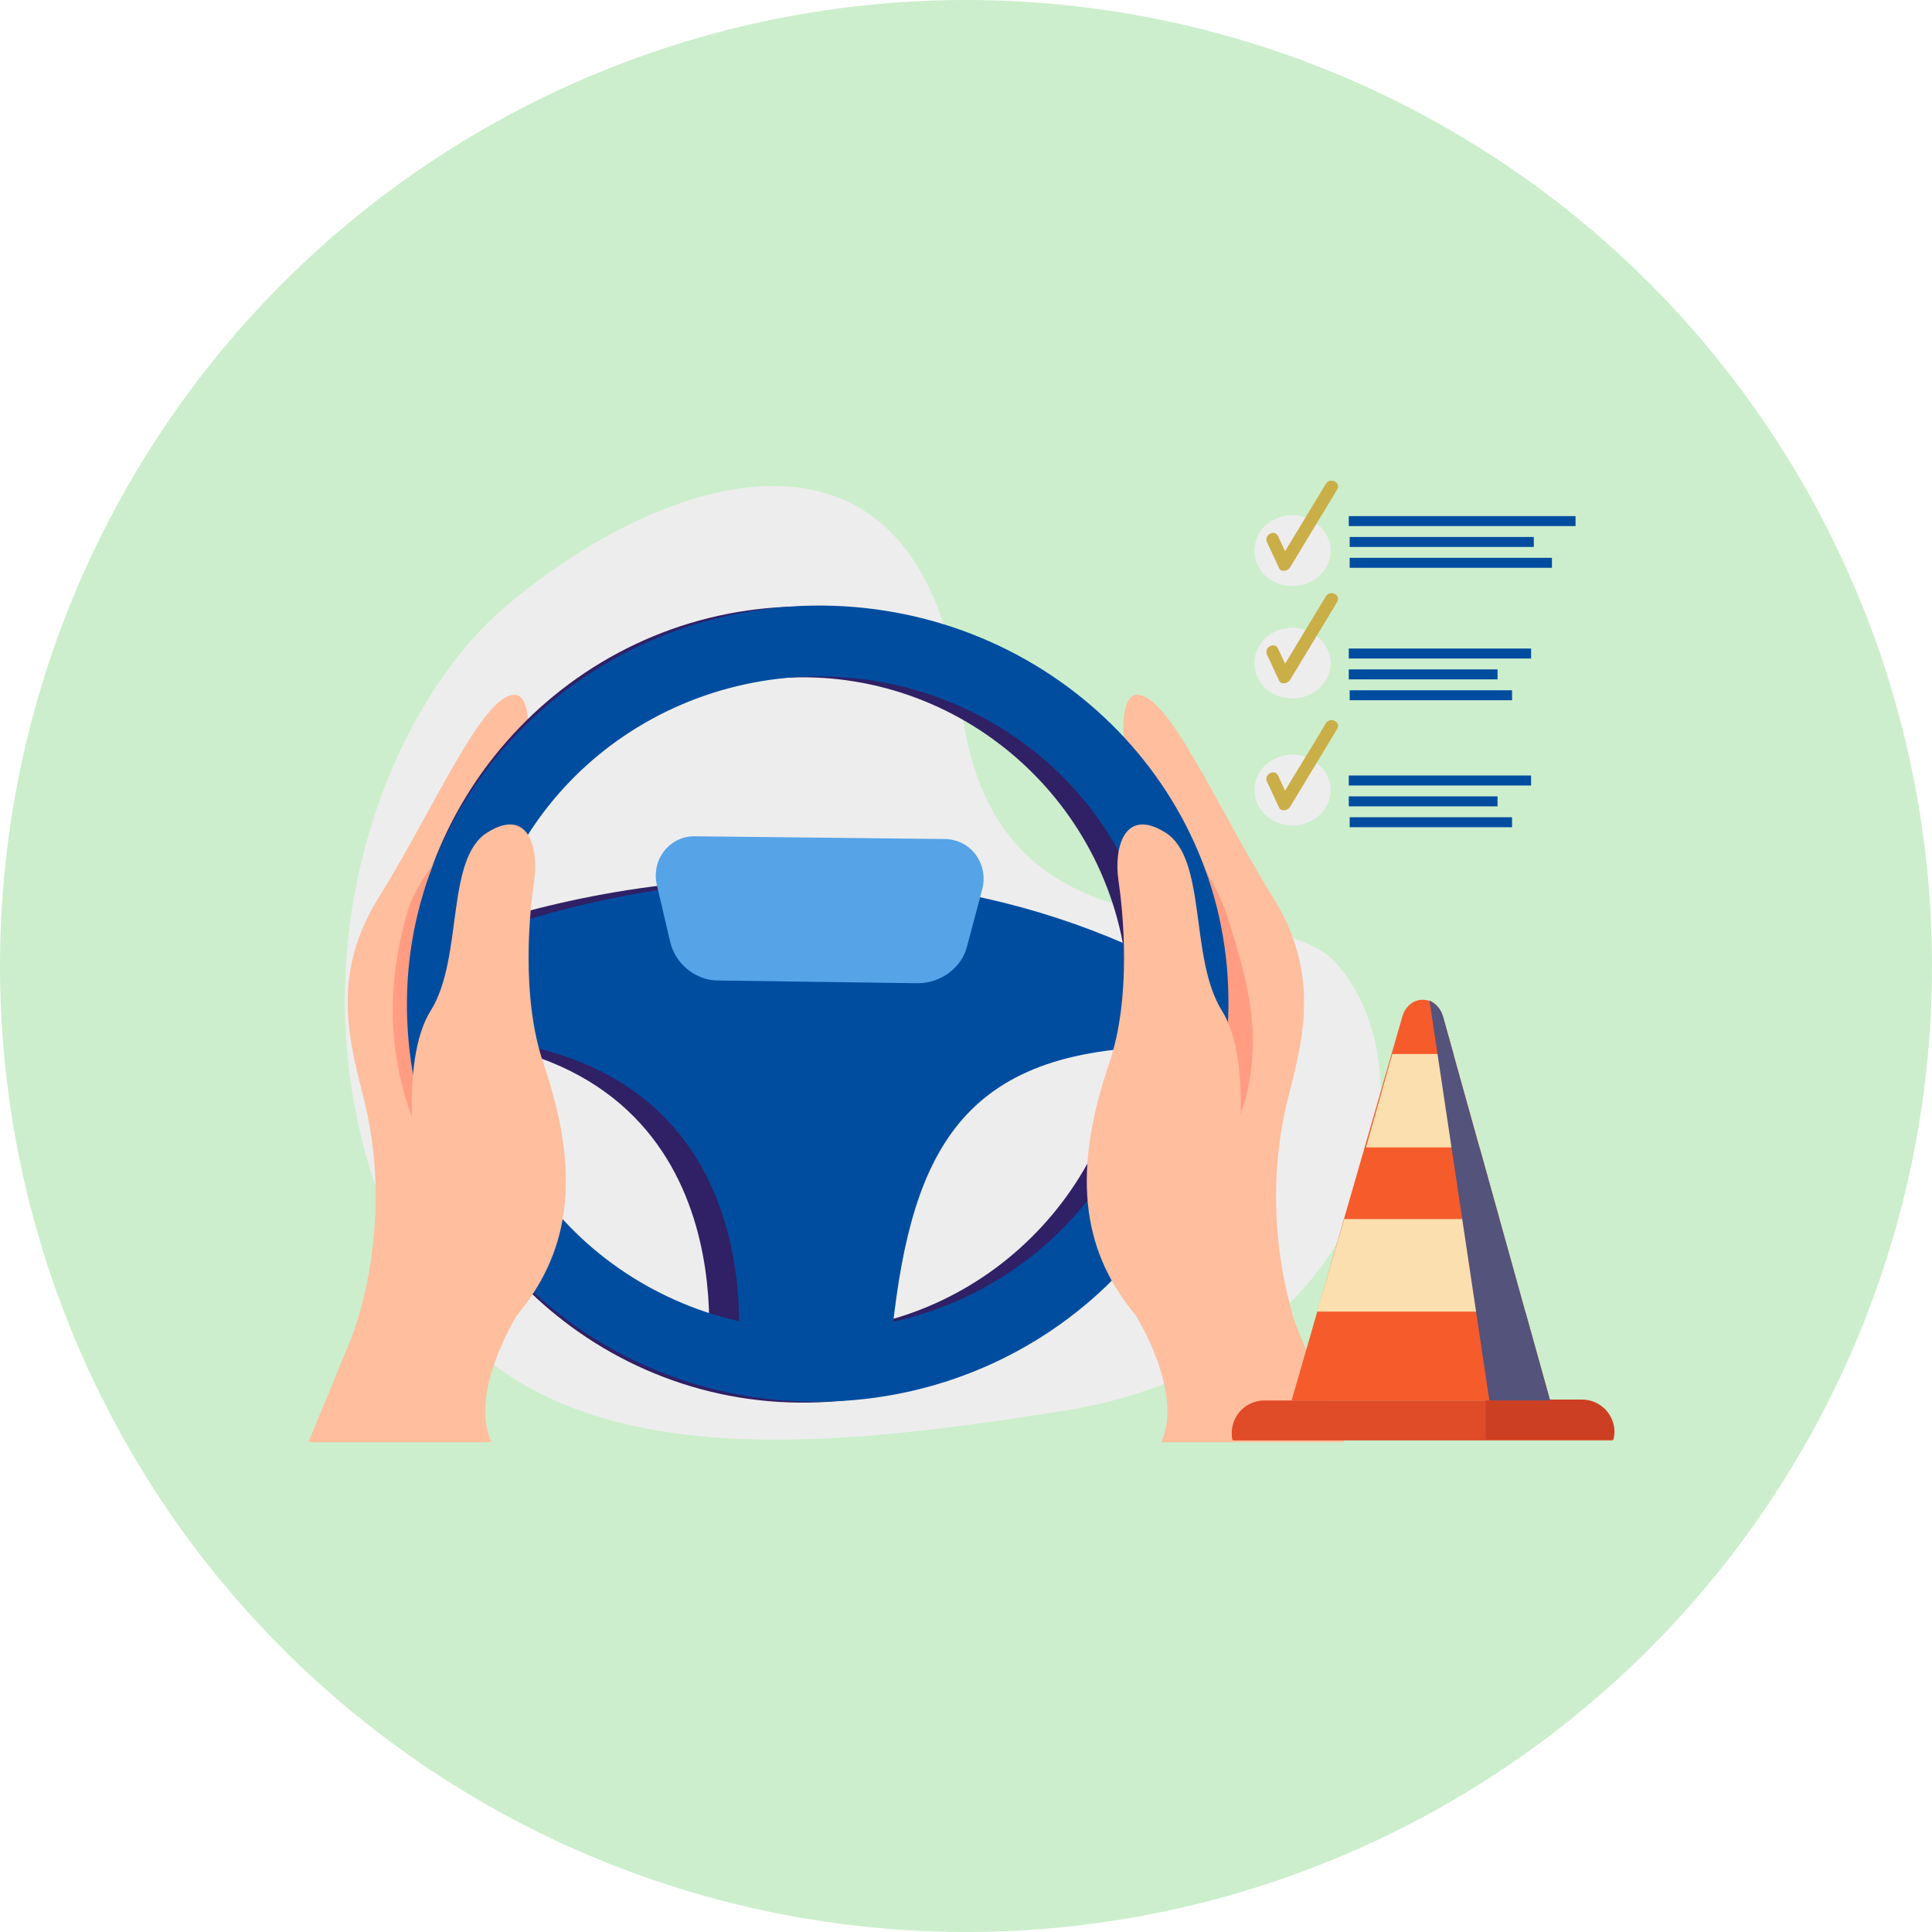 <?xml version="1.0" encoding="utf-8"?>
<!-- Generator: Adobe Illustrator 27.8.1, SVG Export Plug-In . SVG Version: 6.00 Build 0)  -->
<svg version="1.1" id="レイヤー_1" xmlns="http://www.w3.org/2000/svg" xmlns:xlink="http://www.w3.org/1999/xlink" x="0px"
	 y="0px" viewBox="0 0 213 213" style="enable-background:new 0 0 213 213;" xml:space="preserve">
<style type="text/css">
	.st0{fill:#CCEECC;}
	.st1{clip-path:url(#SVGID_00000133528186835255458270000002527346932192181146_);}
	.st2{fill:#EDEDED;}
	.st3{fill:#FFBE9E;}
	.st4{fill:#302065;}
	.st5{fill:#FF9C81;}
	.st6{fill:#004DA0;}
	.st7{fill:#56A3E8;}
	.st8{fill:#CAAE48;}
	.st9{fill:#E04B28;}
	.st10{fill:#CC3F23;}
	.st11{fill:#F65B2C;}
	.st12{fill:#FCDFAE;}
	.st13{fill:#54537C;}
</style>
<circle class="st0" cx="106.5" cy="106.5" r="106.5"/>
<g>
	<defs>
		<rect id="SVGID_1_" x="34" y="53" width="144" height="106"/>
	</defs>
	<clipPath id="SVGID_00000175309362383956154860000012501094416744847283_">
		<use xlink:href="#SVGID_1_"  style="overflow:visible;"/>
	</clipPath>
	<g style="clip-path:url(#SVGID_00000175309362383956154860000012501094416744847283_);">
		<path class="st2" d="M117.5,155.5c-28.8,4.6-60.6,8-73-17.2c-14-28.7-3-59.3,11.2-71.4C73.2,52,101.6,42.6,106,78
			c3.8,30.7,34,19.4,41.5,28.4C158.5,119.3,151,150.1,117.5,155.5L117.5,155.5z"/>
		<path class="st3" d="M38.8,147.3c0,0,4.8-11.7,1.4-25.8c-1.4-5.8-4-13.5,1.4-22.3c6.3-10.1,11.5-22.5,15.1-22.6
			c3.6-0.1,0,16.6-1,19.4c-1,2.7-5.4,45.7-5.4,45.7L38.8,147.3L38.8,147.3z"/>
		<path class="st4" d="M46.2,104.5c0,0,41.8-19.2,82.1,3.3c0,0,3,7.2-5.9,7.7c-21.3,1.2-25.9,13.6-27.7,35.1l-16.8,0
			c0,0,5.3-33.8-29.7-36.2C45.2,114.2,49.7,105.5,46.2,104.5z"/>
		<path class="st4" d="M90.3,154.6c-24,1-44.3-17.9-45.3-42.1c-1-24.2,17.8-44.6,41.8-45.6c24-1,44.3,17.9,45.3,42.1
			S114.3,153.6,90.3,154.6z M87,74.7c-19.8,0.8-35.3,17.6-34.5,37.5c0.8,19.9,17.6,35.4,37.4,34.6c19.8-0.8,35.3-17.6,34.5-37.5
			C123.6,89.4,106.8,73.9,87,74.7z"/>
		<path class="st3" d="M143.3,147.3c0,0-4.8-11.7-1.4-25.8c1.4-5.8,4-13.5-1.4-22.3c-6.3-10.1-11.5-22.5-15.1-22.6
			c-3.6-0.1,0,16.6,1,19.4c1,2.7,5.4,45.7,5.4,45.7L143.3,147.3L143.3,147.3z"/>
		<path class="st5" d="M127.1,87.4c0,0,6.6,8.3,8.3,13.9c1.9,6.2,4.3,13.3,1.3,21.8c-3,8.4-10.4-29.4-10.4-29.4L127.1,87.4
			L127.1,87.4z"/>
		<path class="st5" d="M55,87.4c0,0-8.5,7.5-10.1,13.2c-1.8,6.2-2.6,14.1,0.5,22.5s10.4-29.4,10.4-29.4L55,87.4L55,87.4z"/>
		<path class="st6" d="M91.9,154.5c-25,1-46.1-17.8-47-42c-1-24.2,18.5-44.6,43.5-45.7c25-1,46.1,17.8,47,42
			C136.4,133,116.9,153.5,91.9,154.5z M88.7,74.6C68.1,75.5,52,92.3,52.8,112.1c0.8,19.9,18.2,35.3,38.8,34.5
			c20.6-0.8,36.7-17.6,35.9-37.5C126.8,89.3,109.3,73.8,88.7,74.6z"/>
		<path class="st6" d="M49.5,104.5c0,0,41.8-19.2,82.1,3.3c0,0,3,7.2-5.9,7.7c-21.3,1.2-25.9,13.6-27.7,35.1l-16.8,0
			c0,0,5.3-33.8-29.7-36.2C48.5,114.2,53,105.5,49.5,104.5z"/>
		<path class="st7" d="M101.2,108.4l-22-0.3c-2.5,0-4.7-1.8-5.3-4.2l-1.5-6.4c-0.6-2.8,1.5-5.4,4.3-5.3l27.4,0.3
			c2.9,0,4.9,2.7,4.2,5.5l-1.7,6.4C106,106.7,103.7,108.4,101.2,108.4L101.2,108.4z"/>
		<path class="st3" d="M46,129.9c0,0-2.1-12.8,1.5-18.5c3.6-5.8,1.6-16.7,6.2-19.6c4.6-2.9,5.7,1.8,5.2,5.2
			c-0.5,3.4-1.5,12.8,1,20.2c4.5,13.1,2.5,21.3-2.9,27.8c0,0-5.4,8.6-2.8,14H34L46,129.9z"/>
		<path class="st3" d="M136.2,129.9c0,0,2.1-12.8-1.5-18.5c-3.6-5.8-1.6-16.7-6.2-19.6c-4.6-2.9-5.7,1.8-5.2,5.2
			c0.5,3.4,1.5,12.8-1,20.2c-4.5,13.1-2.5,21.3,2.9,27.8c0,0,5.4,8.6,2.8,14h20.2L136.2,129.9L136.2,129.9z"/>
		<path class="st2" d="M142.5,64.6c2.3,0,4.2-1.7,4.2-3.9c0-2.1-1.9-3.9-4.2-3.9s-4.2,1.7-4.2,3.9C138.3,62.9,140.1,64.6,142.5,64.6
			z"/>
		<path class="st8" d="M139.7,59.8l1.3,2.8c0.2,0.5,0.9,0.4,1.2,0l5.2-8.6c0.5-0.8-0.7-1.4-1.2-0.7l-5.2,8.6h1.2l-1.3-2.8
			C140.5,58.3,139.3,59,139.7,59.8z"/>
		<path class="st2" d="M142.5,77c2.3,0,4.2-1.7,4.2-3.9c0-2.1-1.9-3.9-4.2-3.9s-4.2,1.7-4.2,3.9C138.3,75.3,140.1,77,142.5,77z"/>
		<path class="st8" d="M139.7,72.2L141,75c0.2,0.5,0.9,0.4,1.2,0l5.2-8.6c0.5-0.8-0.7-1.4-1.2-0.7l-5.2,8.6h1.2l-1.3-2.8
			C140.5,70.7,139.3,71.4,139.7,72.2z"/>
		<path class="st6" d="M173.7,56.9h-25V58h25V56.9z"/>
		<path class="st6" d="M169.1,59.2h-20.3v1.1h20.3V59.2z"/>
		<path class="st6" d="M171.1,61.5h-22.3v1.1h22.3V61.5z"/>
		<path class="st6" d="M168.8,71.5h-20.1v1.1h20.1V71.5z"/>
		<path class="st6" d="M165.1,73.8h-16.4v1.1h16.4V73.8z"/>
		<path class="st6" d="M166.7,76.1h-17.9v1.1h17.9V76.1z"/>
		<path class="st2" d="M142.5,91c2.3,0,4.2-1.7,4.2-3.9c0-2.1-1.9-3.9-4.2-3.9s-4.2,1.7-4.2,3.9C138.3,89.2,140.1,91,142.5,91z"/>
		<path class="st8" d="M139.7,86.2L141,89c0.2,0.5,0.9,0.4,1.2,0l5.2-8.6c0.5-0.8-0.7-1.4-1.2-0.7c-1.7,2.9-3.5,5.7-5.2,8.6h1.2
			l-1.3-2.8C140.5,84.7,139.3,85.4,139.7,86.2z"/>
		<path class="st6" d="M168.8,85.5h-20.1v1.1h20.1V85.5z"/>
		<path class="st6" d="M165.1,87.8h-16.4v1.1h16.4V87.8z"/>
		<path class="st6" d="M166.7,90.1h-17.9v1.1h17.9V90.1z"/>
		<path class="st9" d="M174.4,154.4h-35c-2,0-3.6,1.6-3.6,3.6c0,0.3,0,0.5,0.1,0.8h41.9c0.1-0.3,0.1-0.5,0.1-0.8
			C178,156,176.4,154.4,174.4,154.4L174.4,154.4z"/>
		<path class="st10" d="M178,157.9c0-2-1.6-3.6-3.6-3.6h-10.6v4.4h14.1C177.9,158.5,178,158.2,178,157.9z"/>
		<path class="st11" d="M142.4,154.4l12.2-42.3c0.7-2.5,3.8-2.5,4.5,0l11.8,42.3H142.4L142.4,154.4z"/>
		<path class="st12" d="M153.5,116.2l-2.9,10.3h12.6l-2.9-10.3H153.5z"/>
		<path class="st12" d="M148.2,134.4l-3,10.2h23l-2.9-10.2H148.2z"/>
		<g>
			<path class="st13" d="M159.1,112.1c-0.3-1-0.9-1.5-1.5-1.8l6.6,44.1h6.7L159.1,112.1L159.1,112.1z"/>
		</g>
	</g>
</g>
</svg>
